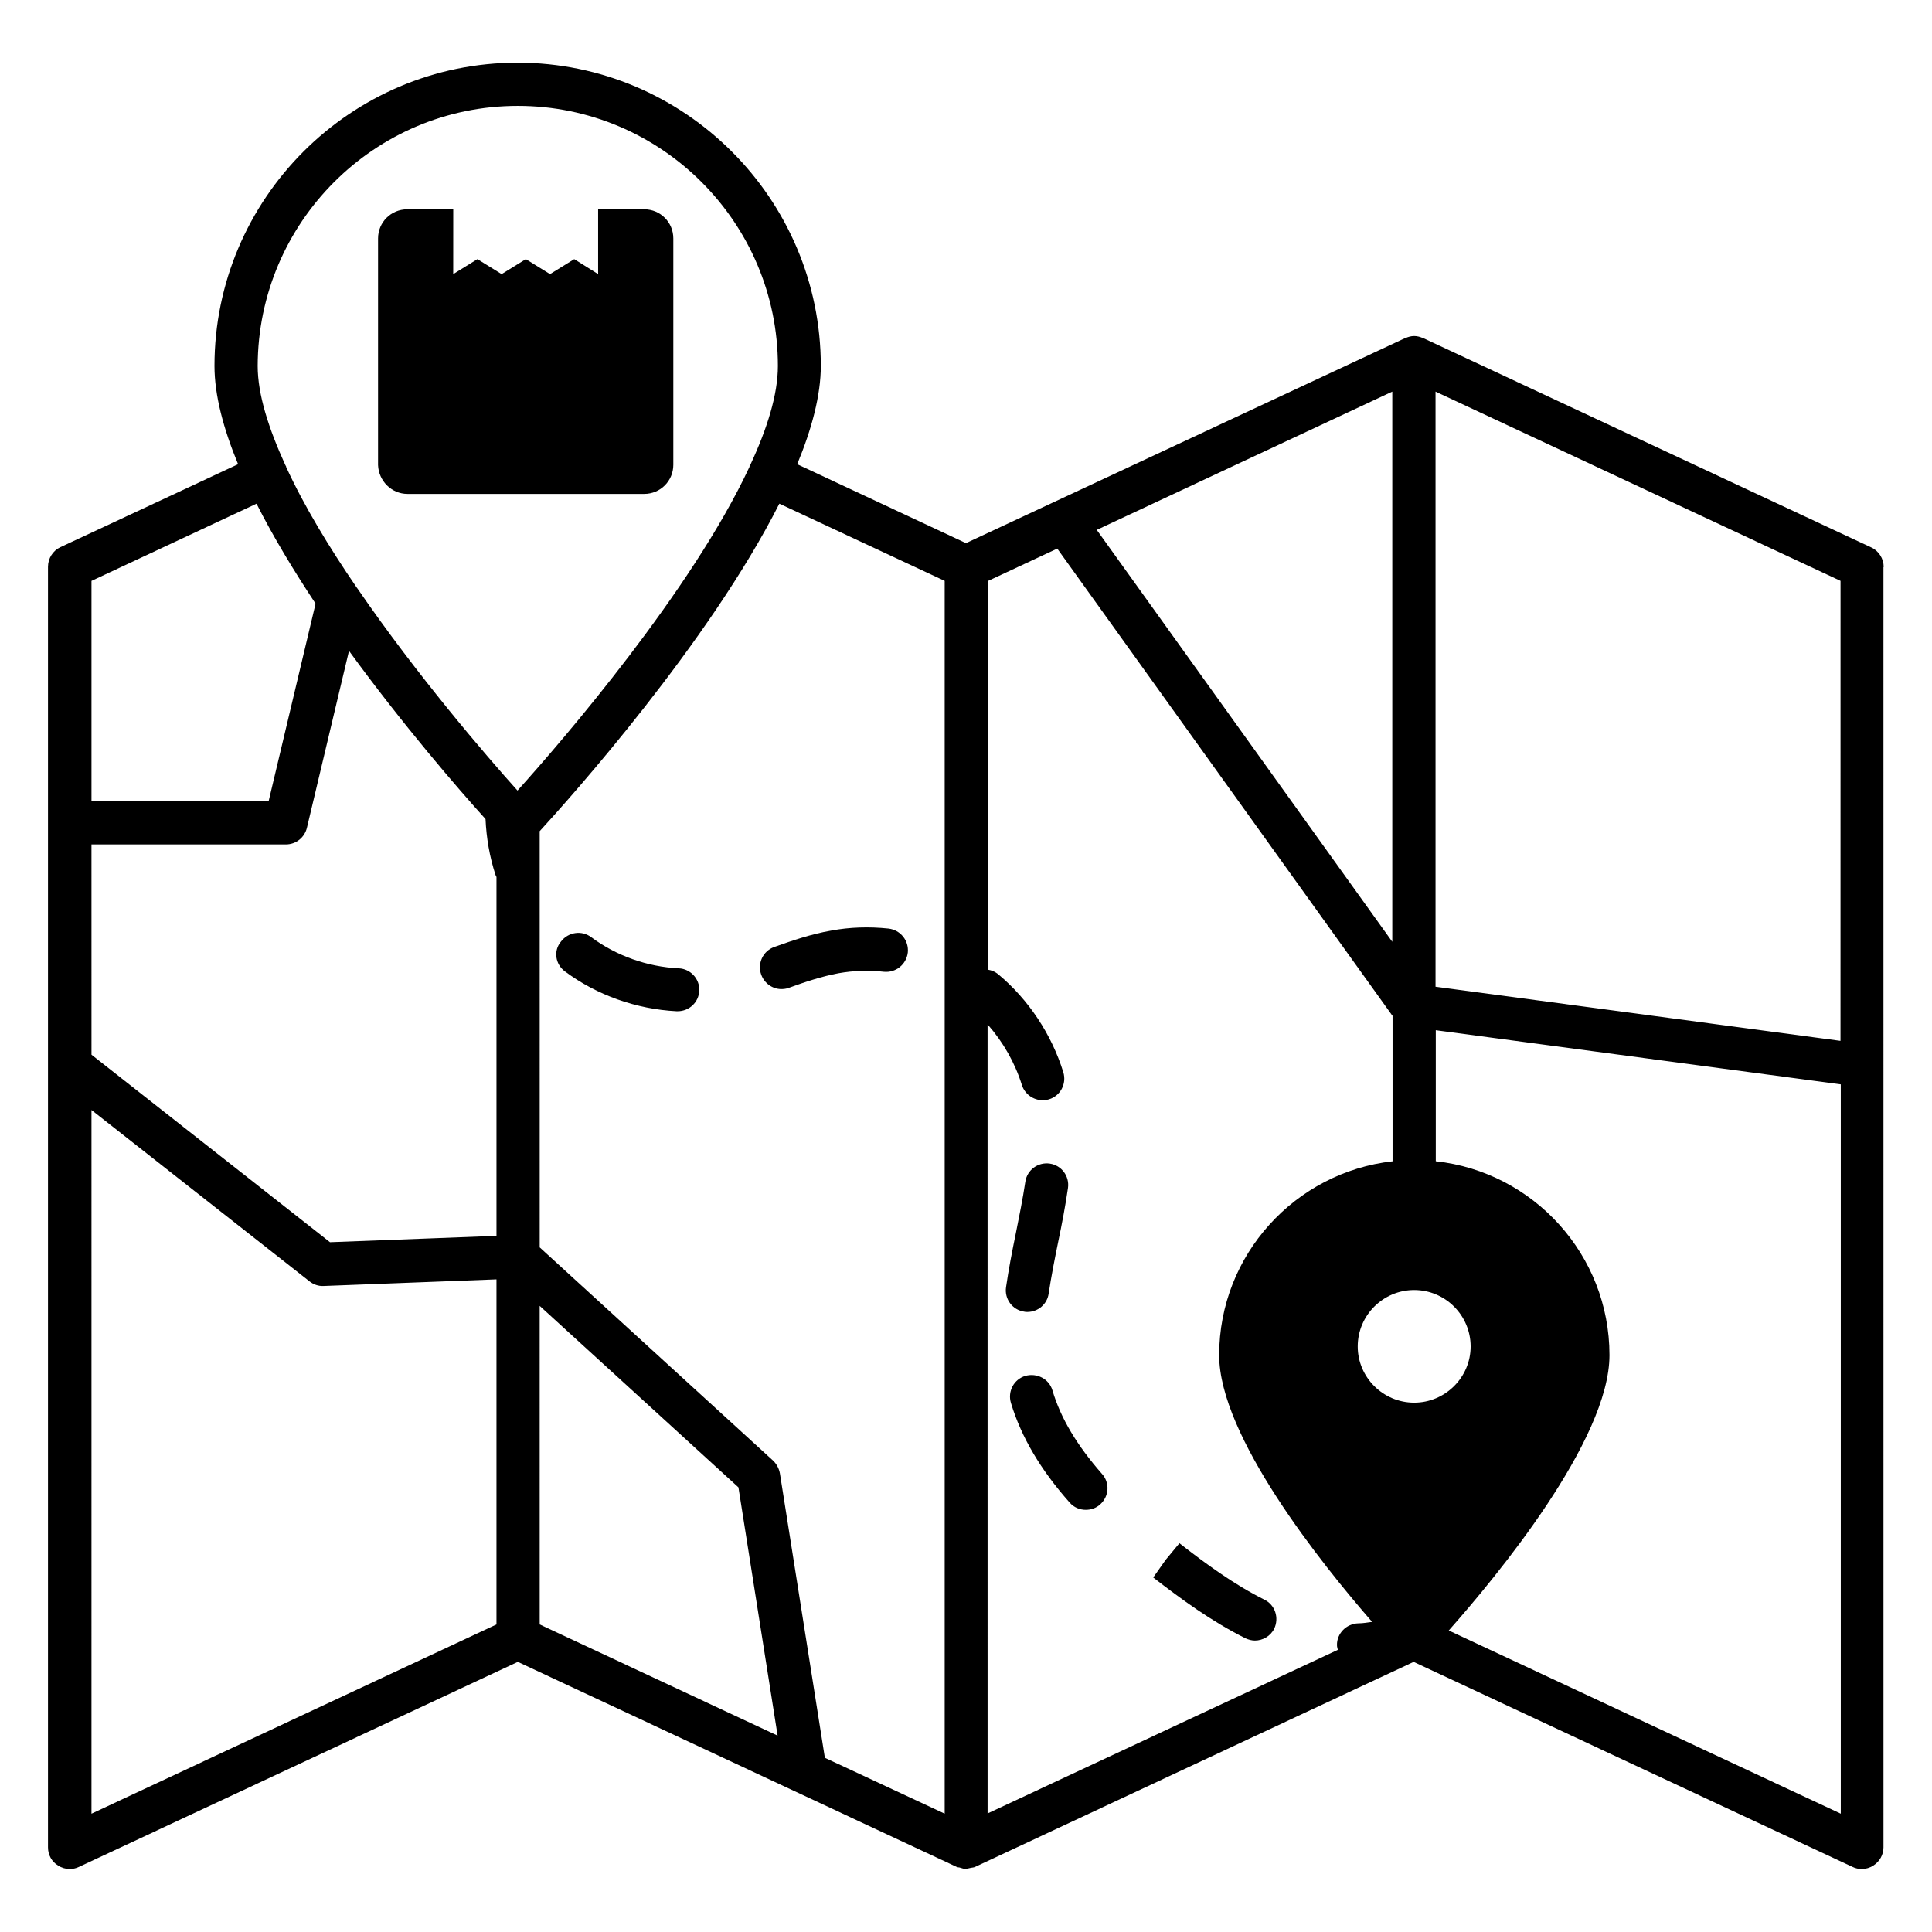 <?xml version="1.0" encoding="UTF-8"?>
<!-- The Best Svg Icon site in the world: iconSvg.co, Visit us! https://iconsvg.co -->
<svg fill="#000000" width="800px" height="800px" version="1.1" viewBox="144 144 512 512" xmlns="http://www.w3.org/2000/svg">
 <g>
  <path d="m643.2 294.27c0-2.215-1.297-4.273-3.281-5.191l-118.78-55.492h-0.078c-0.688-0.305-1.449-0.535-2.289-0.535-0.84 0-1.602 0.23-2.289 0.535h-0.078l-116.41 54.348-44.73-20.914c3.894-9.391 6.258-18.32 6.258-26.031 0-44.352-36.105-80.379-80.379-80.379-44.273 0-80.305 36.105-80.305 80.379 0 7.711 2.367 16.641 6.258 26.031l-47.098 21.984c-1.984 0.918-3.281 2.977-3.281 5.191v339.38c0 1.984 0.992 3.816 2.672 4.809 0.918 0.609 1.984 0.918 3.055 0.918 0.84 0 1.68-0.152 2.441-0.535l116.34-54.352 116.34 54.352c0.305 0.152 0.688 0.078 0.992 0.23 0.457 0.152 0.918 0.305 1.449 0.23 0.457 0 0.84-0.152 1.297-0.23 0.383-0.078 0.762-0.078 1.07-0.23l116.26-54.352 116.34 54.352c0.762 0.383 1.602 0.535 2.441 0.535 1.07 0 2.137-0.305 3.055-0.918 1.68-1.07 2.672-2.902 2.672-4.809l-0.008-339.31zm-11.449 125.57-107.32-14.348v-157.71l107.33 50.152zm-118.78-26.258-78.32-109.16 78.32-36.641zm-9.16 107.25c0-8.246 6.719-14.961 14.961-14.961 8.246 0 14.961 6.719 14.961 14.961 0 8.168-6.719 14.887-14.961 14.887-8.242 0-14.961-6.719-14.961-14.887zm-109.46-202.9v326.71l-31.754-14.809-11.91-75.344c-0.23-1.297-0.84-2.441-1.754-3.359l-61.906-56.562-0.004-110.3c8.246-9.008 44.809-49.848 63.512-86.793zm-226.11 69.848h51.527c2.672 0 4.961-1.832 5.574-4.426l11.145-46.871c14.273 19.617 28.93 36.562 36.184 44.578 0.23 5.039 1.07 10 2.672 14.887 0.078 0.152 0.152 0.305 0.23 0.457v95.113l-44.121 1.68-63.207-49.695zm118.78 122.29 52.672 48.09 10.383 65.801-63.051-29.465zm-5.801-318.01c38.016 0 68.93 30.914 68.93 68.93 0 7.559-2.824 16.566-7.328 26.258-0.078 0.078-0.152 0.152-0.152 0.23-0.078 0.078 0 0.23-0.078 0.305-15.266 32.746-49.465 72.441-61.449 85.723-8.168-9.082-26.641-30.535-42.441-53.586-0.078-0.078-0.152-0.23-0.23-0.305-7.25-10.609-13.895-21.527-18.625-31.832-0.078-0.078 0-0.23-0.078-0.305-0.078-0.078-0.152-0.152-0.152-0.23-4.426-9.695-7.328-18.703-7.328-26.258 0.078-38.016 30.918-68.93 68.934-68.93zm-69.238 105.42c4.426 8.777 9.848 17.711 15.648 26.488l-12.441 52.367h-46.945v-58.395zm-43.738 160.68 57.785 45.418c1.07 0.84 2.367 1.297 3.742 1.223l45.801-1.754v91.449l-107.33 50.152zm237.55-22.594c4.047 4.582 7.176 10.078 9.008 15.953 0.762 2.441 3.055 4.047 5.496 4.047 0.535 0 1.145-0.078 1.68-0.23 3.055-0.918 4.734-4.121 3.816-7.176-3.129-10.078-9.238-19.312-17.328-26.031-0.762-0.609-1.68-0.992-2.594-1.145l-0.004-103.05 18.32-8.551 88.777 123.74s0.078 0 0.078 0.078v38.551c-25.801 2.902-45.953 24.809-45.953 51.375 0 21.449 27.098 55.266 40.535 70.688-1.223 0.152-2.367 0.383-3.664 0.383-3.129 0.078-5.727 2.672-5.648 5.801 0 0.457 0.152 0.84 0.23 1.223l-92.824 43.359-0.004-209.02zm122.14 160.53c12.52-14.121 42.594-50.383 42.594-72.977 0-26.566-20.152-48.551-46.031-51.375v-34.73l107.33 14.352v193.28z"/>
  <path d="m251.98 274.89h62.746c4.273 0 7.711-3.434 7.711-7.711v-60c0-4.273-3.434-7.711-7.711-7.711h-12.215v17.176l-6.332-3.969-6.414 3.969-6.414-3.969-6.414 3.969-6.414-3.969-6.414 3.969 0.008-17.172h-12.215c-4.273 0-7.711 3.434-7.711 7.711v60.074c0.156 4.195 3.59 7.633 7.789 7.633z"/>
  <path d="m479.08 567.93c-8.09-4.047-15.574-9.543-22.52-14.961l-3.664 4.426-3.281 4.656c7.406 5.727 15.418 11.602 24.426 16.105 0.84 0.383 1.68 0.609 2.519 0.609 2.062 0 4.121-1.145 5.113-3.129 1.375-2.898 0.23-6.332-2.594-7.707z"/>
  <path d="m422.9 512.44c-0.918-3.055-4.121-4.656-7.176-3.816-3.055 0.918-4.734 4.121-3.816 7.176 2.75 9.082 7.863 17.711 15.574 26.41 1.145 1.297 2.672 1.91 4.273 1.91 1.375 0 2.75-0.457 3.816-1.449 2.367-2.137 2.594-5.727 0.457-8.09-6.562-7.484-10.914-14.66-13.129-22.141z"/>
  <path d="m293.74 401.45c8.398 6.258 18.93 10 29.543 10.535h0.305c3.055 0 5.574-2.367 5.727-5.418 0.152-3.129-2.289-5.801-5.418-5.953-8.398-0.383-16.641-3.359-23.207-8.246-2.519-1.91-6.106-1.375-8.016 1.145-2.066 2.441-1.531 6.027 1.066 7.938z"/>
  <path d="m416.26 491.68c2.824 0 5.266-2.062 5.648-4.887 0.688-4.582 1.602-9.16 2.519-13.664 0.992-4.734 1.91-9.543 2.594-14.273 0.457-3.129-1.68-6.031-4.809-6.488-3.129-0.457-6.031 1.68-6.488 4.809-0.688 4.582-1.602 9.082-2.519 13.664-0.992 4.809-1.91 9.543-2.594 14.273-0.457 3.129 1.68 6.031 4.809 6.488 0.23 0.078 0.535 0.078 0.84 0.078z"/>
  <path d="m351.07 406.11c0.609 0 1.297-0.078 1.91-0.305 4.426-1.602 8.777-3.055 13.281-3.894 3.894-0.688 7.938-0.84 11.984-0.383 3.129 0.305 5.953-1.91 6.336-5.113 0.305-3.129-1.91-5.953-5.113-6.336-5.113-0.535-10.305-0.383-15.191 0.535-5.344 0.918-10.383 2.672-15.113 4.352-2.977 1.07-4.504 4.352-3.434 7.328 0.836 2.289 2.977 3.816 5.34 3.816z"/>
 </g>
</svg>